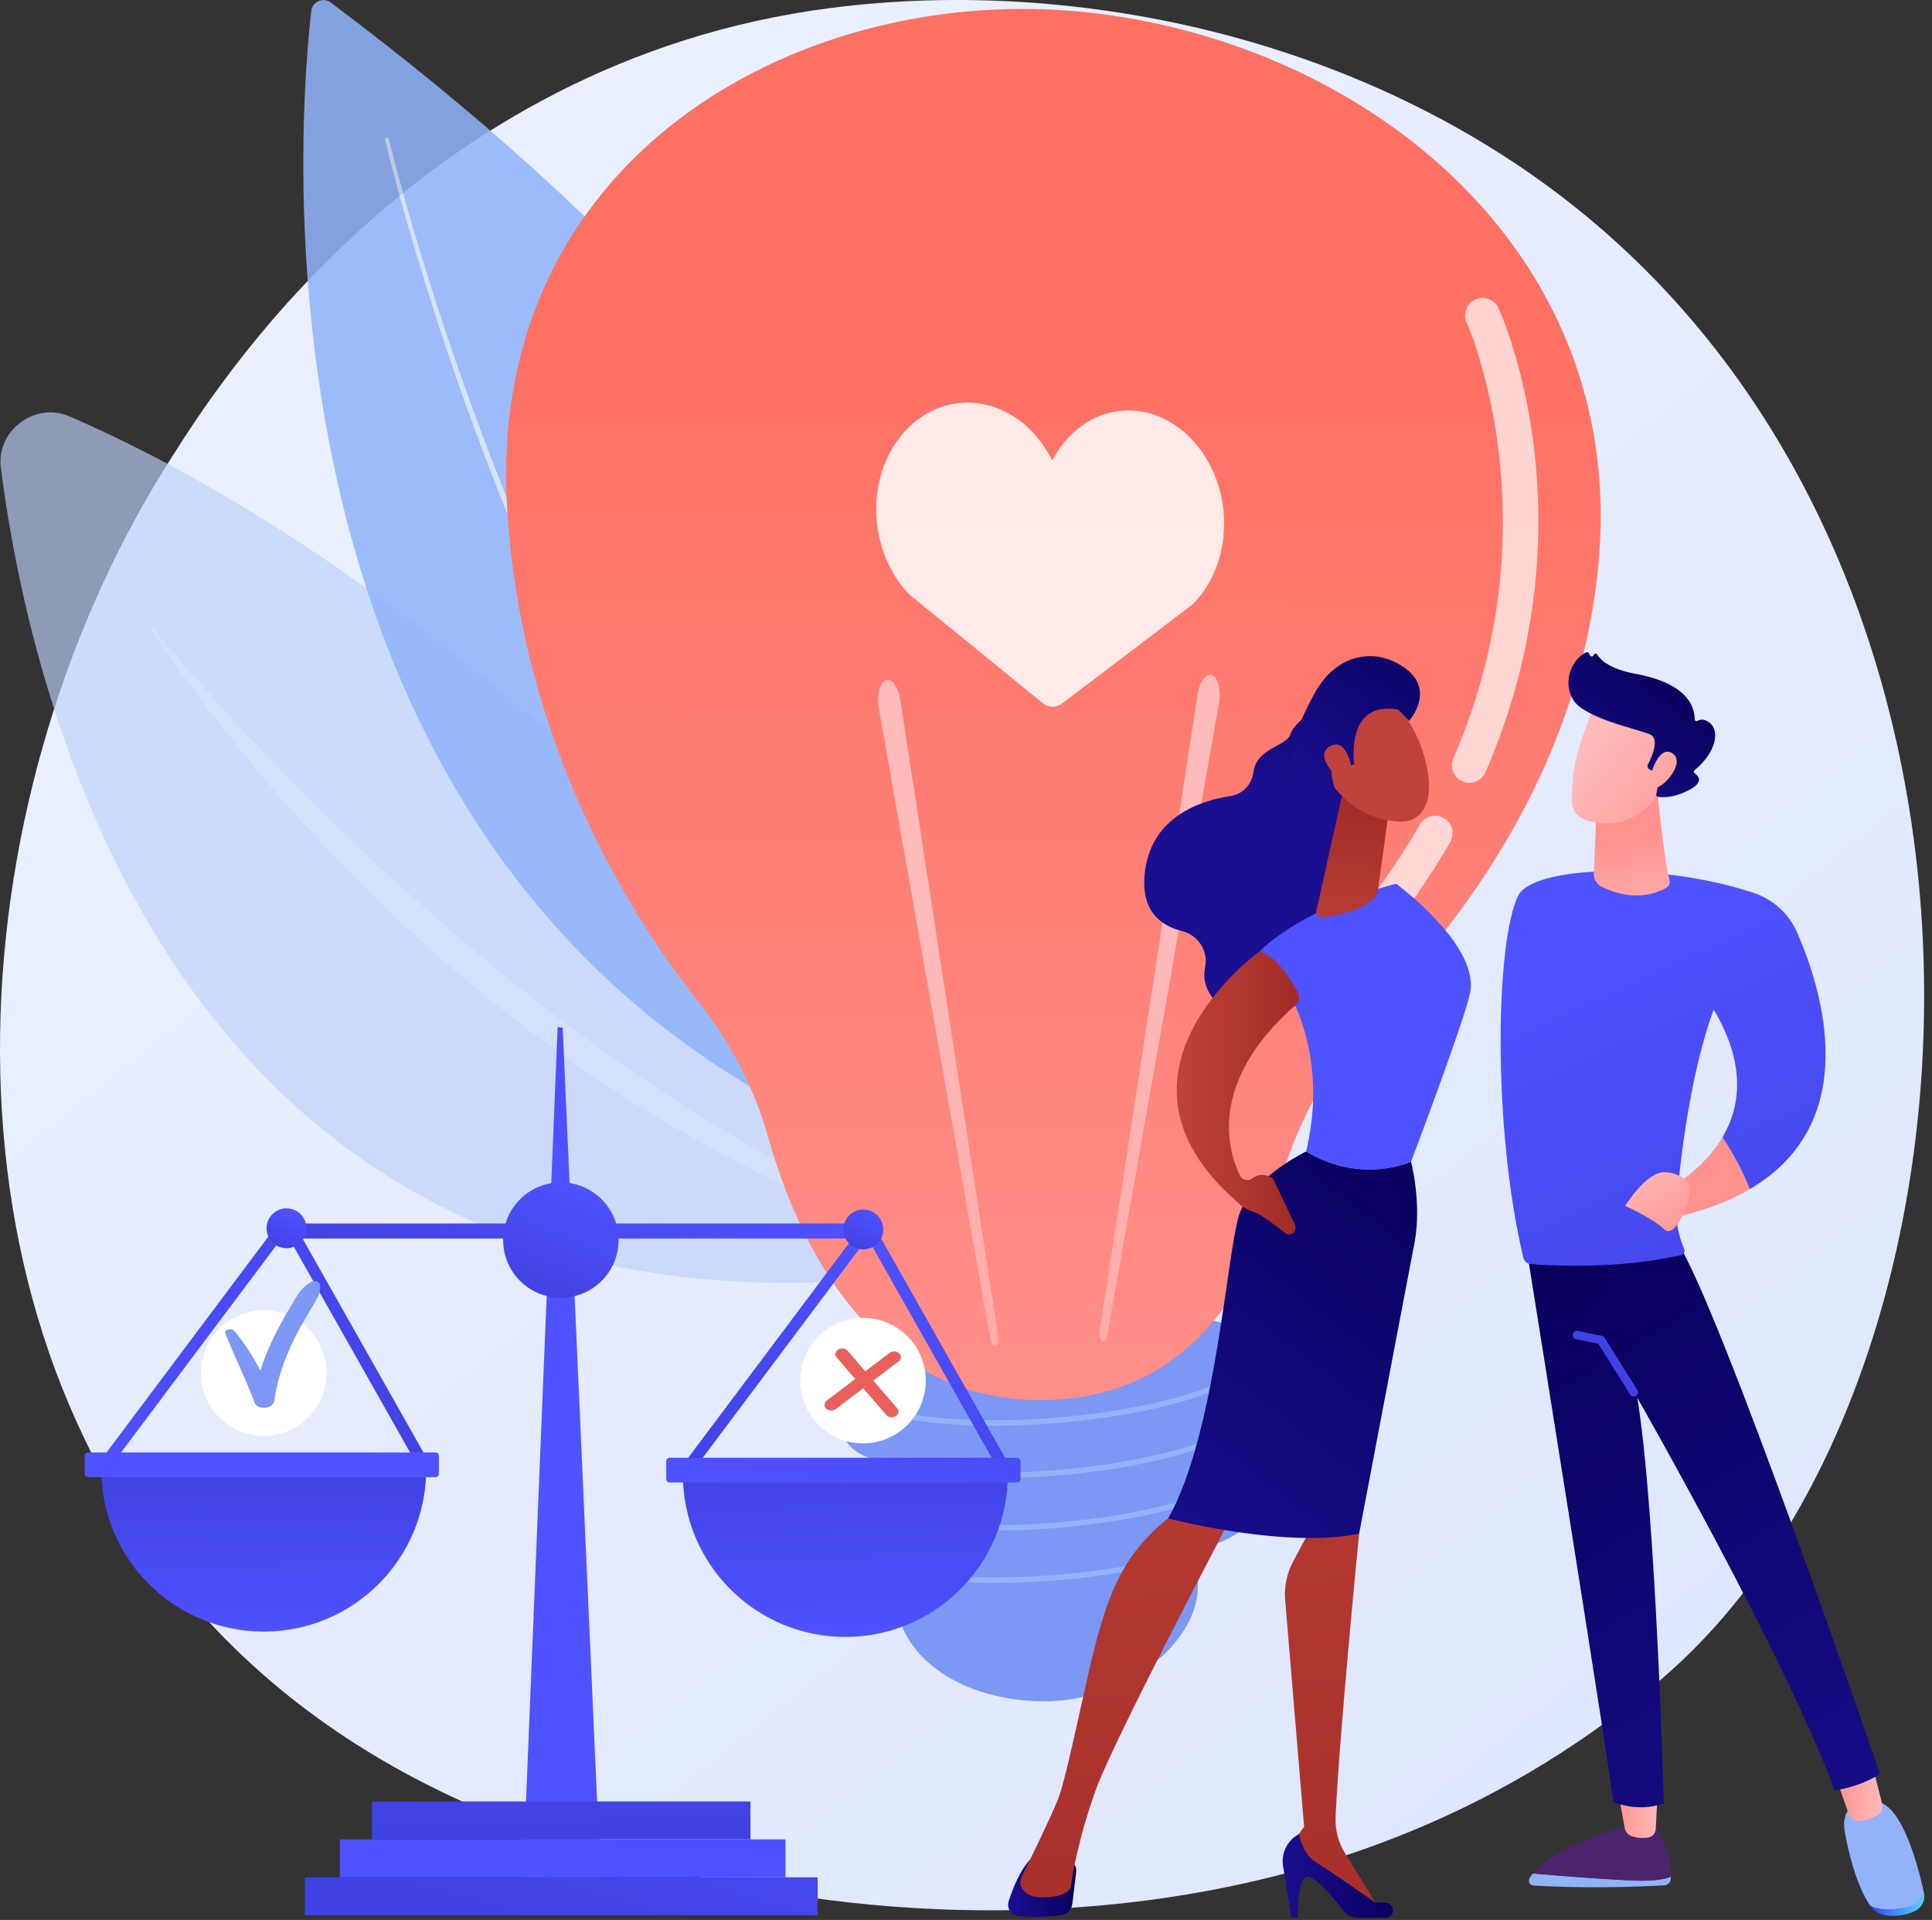 <svg xmlns="http://www.w3.org/2000/svg" width="166" height="165" viewBox="0 0 166 165" fill="none"><rect x="0" y="0" width="166" height="165" fill="#333333" stroke="none"/><path d="M146.162 141.08C142.767 144.613 139.555 146.891 137.017 148.69C107.185 169.847 71.886 163.68 64.384 162.174C53.305 159.95 31.892 155.651 16.41 137.656C-7.013 110.43 -3.366 67.537 14.802 39.223C18.126 34.044 35.68 5.299 71.359 0.689C92.952 -2.101 118.123 3.526 136.35 18.62C174.611 50.304 171.888 114.311 146.162 141.08Z" fill="url(#paint0_linear_583_85)"></path><g opacity="0.66"><path d="M86.376 108.4C87.877 108.118 88.537 106.339 87.588 105.143C78.965 94.266 44.005 52.262 5.967 35.781C3.018 34.503 -0.332 36.995 0.071 40.179C2.726 61.149 16.472 121.543 86.376 108.4Z" fill="#BDD0FB"></path><path opacity="0.24" d="M81.878 106.637C82.088 106.712 81.985 107.025 81.766 106.978C73.678 105.275 40.42 94.012 13.008 54.241C12.92 54.113 13.11 53.965 13.21 54.084C20.521 62.877 48.684 94.76 81.878 106.637Z" fill="white"></path></g><g opacity="0.86"><path d="M26.742 0.948C25.351 13.312 20.198 85.594 87.158 102.614C87.158 102.614 102.8 55.901 28.417 0.22C27.766 -0.267 26.832 0.14 26.742 0.948Z" fill="#91B3FA"></path><path opacity="0.6" d="M33.413 11.956C34.415 16.01 35.588 20.029 36.838 24.017C38.093 28.006 39.443 31.965 40.891 35.887C43.79 43.729 47.061 51.438 50.825 58.9C54.594 66.354 58.851 73.579 63.846 80.267C65.089 81.942 66.395 83.569 67.741 85.161C69.085 86.754 70.49 88.295 71.951 89.779C74.861 92.76 78.028 95.487 81.431 97.873L81.434 97.874C81.611 97.999 81.654 98.243 81.53 98.42C81.406 98.597 81.161 98.641 80.984 98.516L80.982 98.515C77.543 96.081 74.354 93.308 71.431 90.288C69.963 88.784 68.554 87.223 67.207 85.612C65.858 84.003 64.551 82.359 63.308 80.668C58.313 73.917 54.074 66.644 50.326 59.151C46.585 51.649 43.342 43.909 40.474 36.04C39.041 32.105 37.706 28.134 36.468 24.133C35.233 20.131 34.077 16.107 33.089 12.031C33.068 11.942 33.123 11.852 33.212 11.831C33.301 11.809 33.391 11.864 33.412 11.953L33.413 11.956Z" fill="white"></path></g><path d="M108.084 120.509C108.021 119.732 107.228 119.06 105.884 118.521C107.344 117.715 108.152 116.852 108.084 116.006C107.877 113.444 99.766 112.009 89.966 112.799C80.167 113.589 72.39 116.306 72.597 118.867C72.659 119.644 73.453 120.316 74.796 120.856C73.336 121.661 72.528 122.524 72.597 123.37C72.659 124.147 73.453 124.82 74.796 125.359C73.336 126.164 72.528 127.027 72.597 127.874C72.659 128.651 73.453 129.323 74.796 129.862C73.336 130.668 72.528 131.531 72.597 132.377C72.688 133.51 74.327 134.422 76.973 135.019C76.939 135.856 76.958 136.774 77.04 137.787C77.424 142.507 82.733 146.207 89.754 146.207C96.776 146.207 102.854 141.162 102.923 136.427C102.94 135.266 102.89 134.245 102.785 133.337C106.145 132.216 108.191 130.845 108.084 129.516C108.021 128.739 107.228 128.066 105.884 127.527C107.344 126.722 108.152 125.859 108.084 125.012C108.021 124.236 107.228 123.563 105.884 123.024C107.344 122.219 108.152 121.356 108.084 120.509Z" fill="#7D97F4"></path><path d="M85.432 136.038C82.521 136.038 79.858 135.824 77.658 135.403C77.53 135.379 77.447 135.255 77.471 135.128C77.495 135 77.618 134.916 77.746 134.941C81.189 135.6 85.788 135.745 90.695 135.349C94.71 135.026 98.465 134.378 101.554 133.477C101.679 133.44 101.81 133.512 101.846 133.637C101.883 133.761 101.811 133.892 101.686 133.928C98.567 134.839 94.779 135.492 90.733 135.819C88.91 135.966 87.129 136.038 85.432 136.038Z" fill="#91B3FA"></path><path d="M85.481 131.531C81.699 131.531 78.32 131.175 75.936 130.497C75.811 130.461 75.739 130.331 75.774 130.206C75.81 130.081 75.94 130.008 76.065 130.044C79.462 131.011 84.931 131.311 90.695 130.846C96.397 130.387 101.715 129.229 104.92 127.751C105.038 127.697 105.178 127.748 105.232 127.866C105.287 127.984 105.235 128.124 105.117 128.179C101.864 129.679 96.487 130.851 90.733 131.315C88.937 131.46 87.169 131.531 85.481 131.531Z" fill="#91B3FA"></path><path d="M85.432 127.031C81.349 127.031 77.776 126.613 75.372 125.821C75.248 125.78 75.181 125.647 75.222 125.523C75.263 125.4 75.395 125.333 75.519 125.373C78.865 126.477 84.539 126.839 90.695 126.343C96.396 125.883 101.714 124.726 104.92 123.248C105.038 123.194 105.178 123.245 105.232 123.363C105.287 123.481 105.235 123.621 105.117 123.675C101.864 125.176 96.486 126.348 90.733 126.812C88.91 126.959 87.127 127.031 85.432 127.031Z" fill="#91B3FA"></path><path d="M85.464 122.526C82.225 122.526 79.279 122.264 76.989 121.755C76.862 121.727 76.782 121.601 76.811 121.474C76.839 121.347 76.965 121.267 77.091 121.296C80.535 122.061 85.493 122.259 90.695 121.84C96.346 121.384 101.636 120.24 104.847 118.778C104.966 118.724 105.105 118.776 105.159 118.895C105.213 119.013 105.161 119.152 105.042 119.206C101.784 120.689 96.435 121.849 90.733 122.309C88.931 122.454 87.157 122.526 85.464 122.526Z" fill="#91B3FA"></path><path d="M66.019 97.778C64.829 93.562 62.807 89.622 60.084 86.191C54.251 78.838 44.733 63.886 43.562 43.478C41.858 13.794 68.184 -1.068 92.208 0.95C116.231 2.967 139.936 20.855 137.341 48.47C135.744 65.461 126.233 78.35 119.152 85.751C114.656 90.452 111.448 96.209 109.712 102.477C107.587 110.15 102.53 119.711 90.51 120.294C74.956 121.048 68.496 106.55 66.019 97.778Z" fill="url(#paint1_linear_583_85)"></path><path d="M94.483 114.374L102.889 59.703C103.062 58.574 103.618 57.815 104.13 58.009C104.642 58.203 104.916 59.275 104.743 60.405C104.738 60.435 104.732 60.472 104.727 60.502L95.152 114.665C95.08 115.072 94.873 115.33 94.69 115.24C94.512 115.152 94.422 114.769 94.483 114.374Z" fill="url(#paint2_linear_583_85)"></path><path d="M85.758 114.808L77.352 60.137C77.178 59.008 76.622 58.249 76.11 58.443C75.598 58.637 75.324 59.709 75.498 60.839C75.502 60.869 75.508 60.906 75.514 60.936L85.088 115.099C85.16 115.506 85.367 115.764 85.55 115.674C85.728 115.586 85.818 115.203 85.758 114.808Z" fill="url(#paint3_linear_583_85)"></path><path opacity="0.69" d="M119.335 79.143C119.023 79.143 118.708 79.046 118.438 78.846C117.771 78.35 117.631 77.407 118.127 76.739C119.548 74.824 120.851 72.845 121.998 70.858C122.414 70.138 123.335 69.891 124.055 70.307C124.776 70.723 125.023 71.644 124.606 72.364C123.401 74.451 122.035 76.527 120.545 78.534C120.25 78.932 119.795 79.143 119.335 79.143Z" fill="white"></path><path opacity="0.69" d="M126.25 67.275C126.05 67.275 125.847 67.235 125.651 67.15C124.889 66.819 124.539 65.932 124.87 65.169C133.675 44.891 126.095 27.9 126.017 27.73C125.67 26.975 126.002 26.081 126.758 25.734C127.516 25.388 128.409 25.72 128.755 26.476C129.094 27.216 136.968 44.87 127.633 66.369C127.386 66.936 126.832 67.275 126.25 67.275Z" fill="white"></path><path opacity="0.84" d="M105.163 44.387C104.915 39.733 101.752 35.823 97.814 35.328C94.681 34.935 91.894 36.705 90.41 39.57C88.923 36.564 86.11 34.515 82.918 34.602C78.859 34.713 75.562 38.398 75.302 43.141C75.13 46.275 76.268 49.155 78.135 51.097L89.593 60.429C90.088 60.832 90.733 60.85 91.227 60.475L102.45 51.961C104.241 50.19 105.326 47.46 105.163 44.387Z" fill="white"></path><path d="M113.63 60.672C113.63 60.672 111.302 61.804 110.873 63.106C110.53 64.15 107.955 64.284 107.701 66.338C107.569 67.398 106.785 68.247 105.729 68.409C103.099 68.812 99.047 70.177 98.398 74.743C97.903 78.228 99.68 79.549 101.544 80.007C102.914 80.343 103.824 81.675 103.547 83.057C103.281 84.384 103.677 85.916 105.975 87.129C111.123 89.845 116.264 80.693 116.264 80.693L117.318 64.713L113.63 60.672Z" fill="url(#paint4_linear_583_85)"></path><path d="M92.469 160.875L92.136 163.613C92.072 164.133 91.663 164.544 91.143 164.603C90.265 164.703 88.856 164.806 87.478 164.66C86.873 164.597 86.48 163.984 86.664 163.404C87 162.347 87.615 160.76 88.502 159.826H91.54C92.101 159.826 92.537 160.317 92.469 160.875Z" fill="url(#paint5_linear_583_85)"></path><path d="M116.264 128.792L116.777 131.808C116.777 131.808 115.06 149.203 114.755 156.16C114.707 157.251 114.989 158.329 115.561 159.259L118.547 164.107L110.959 159.629L110.808 158.703L112.05 156.995L110.423 137.51C110.327 136.365 110.563 135.217 111.103 134.203L112.673 131.254L116.264 128.792Z" fill="url(#paint6_linear_583_85)"></path><path d="M119.047 164.81H116.625C116.172 164.81 115.744 164.602 115.468 164.243C114.713 163.262 113.149 161.348 112.401 161.298C111.394 161.23 111.523 164.81 111.523 164.81H110.958L110.243 160.362C110.064 159.243 110.62 158.134 111.625 157.61C111.625 157.61 111.855 159.312 113.103 160.065C114.351 160.818 118.182 163.514 118.182 163.514C118.182 163.514 118.651 163.447 119.166 163.54C119.93 163.678 119.823 164.81 119.047 164.81Z" fill="url(#paint7_linear_583_85)"></path><path d="M105.87 130.225C105.87 130.225 95.81 149.308 94.211 153.665C92.612 158.021 92.052 161.656 92.03 162C91.997 162.538 91.328 163.054 89.484 163.054C88.532 163.054 88.066 162.672 87.838 162.303C87.643 161.988 87.633 161.594 87.797 161.262C88.379 160.084 90.226 156.321 90.91 154.614C91.726 152.576 93.483 143.34 94.446 140.128C95.41 136.917 96.499 133.433 100.694 130.225C100.694 130.225 103.573 127.404 105.87 130.225Z" fill="url(#paint8_linear_583_85)"></path><path d="M112.225 98.956C114.82 87.96 108.246 81.741 108.246 81.741C112.394 77.759 119.952 75.948 119.952 75.948C119.952 75.948 127.164 81.22 126.308 85.347C125.807 87.766 121.239 99.835 121.239 99.835C121.239 99.835 117.015 101.833 112.225 98.956Z" fill="url(#paint9_linear_583_85)"></path><path d="M106.472 104.4C107.528 101.219 112.225 98.957 112.225 98.957C117.015 101.834 121.239 99.835 121.239 99.835C121.239 99.835 122.186 103.455 121.533 106.82C120.879 110.185 116.777 131.809 116.777 131.809C110.314 133.118 100.374 130.491 100.374 130.491C104.491 123.182 105.416 107.582 106.472 104.4Z" fill="url(#paint10_linear_583_85)"></path><path d="M115.237 68.681L113.128 78.158C112.926 78.993 113.687 78.856 114.531 78.697C115.913 78.436 117.694 77.9 118.289 76.824C118.35 76.715 118.38 76.591 118.397 76.467L119.304 69.896C119.376 69.374 119.094 68.868 118.613 68.655L116.864 67.879C116.19 67.581 115.411 67.965 115.237 68.681Z" fill="url(#paint11_linear_583_85)"></path><path d="M108.246 81.741C108.246 81.741 93.521 92.276 106.363 103.347C106.363 103.347 106.853 103.901 107.816 104.189C108.302 104.334 109.741 105.422 110.471 105.99C110.705 106.172 111.044 106.11 111.202 105.858C111.325 105.661 111.34 105.414 111.24 105.204L109.417 101.349C108.911 100.877 108.136 100.843 107.591 101.27C107.243 101.542 106.733 101.428 106.539 101.032C105.546 99.01 103.671 93.063 111.344 86.344C111.632 86.091 111.705 85.673 111.528 85.333C110.989 84.298 109.756 82.241 108.246 81.741Z" fill="url(#paint12_linear_583_85)"></path><path d="M119.279 60.042C119.279 60.042 121.525 61.562 122.49 65.434C123.455 69.306 121.887 70.695 120.279 70.61C118.671 70.525 116.34 70.028 114.32 67.25C112.3 64.472 116.335 58.184 119.279 60.042Z" fill="url(#paint13_linear_583_85)"></path><path d="M116.357 65.688C116.357 65.688 115.534 60.14 120.14 60.989L121.072 61.958C121.072 61.958 123.326 59.419 120.831 57.5C118.336 55.58 114.873 56.072 112.958 59.566C111.042 63.061 110.347 65.516 111.953 67.687C113.558 69.859 114.766 67.996 114.766 67.996C114.766 67.996 114.03 66.117 114.641 65.311C115.252 64.504 116.04 65.78 116.04 65.78L116.357 65.688Z" fill="url(#paint14_linear_583_85)"></path><path d="M116.16 66.163C116.16 66.163 115.754 63.309 114.296 64.125C112.838 64.941 114.822 66.791 115.617 67.421L116.16 66.163Z" fill="url(#paint15_linear_583_85)"></path><path d="M141.916 105.014L134.064 105.111L136.812 102.524C137.495 101.881 138.538 101.777 139.326 102.289C139.788 102.588 140.289 102.994 140.722 103.533C140.722 103.533 145.62 101.743 147.995 97.738C148.734 98.836 149.599 100.332 150.348 102.192C148.22 103.441 145.46 104.424 141.916 105.014Z" fill="url(#paint16_linear_583_85)"></path><path d="M131.705 161.009C133.796 161.19 137.423 161.483 140.284 161.609C142.003 161.685 142.993 161.516 143.563 161.288C143.562 161.352 143.56 161.413 143.557 161.47C143.544 161.77 143.299 162.011 142.995 162.028C137.591 162.33 133.293 162.133 131.763 162.04C131.446 162.02 131.258 161.676 131.42 161.407C131.501 161.272 131.599 161.14 131.705 161.009Z" fill="#91B3FA"></path><path d="M140.283 161.609C137.423 161.483 133.795 161.19 131.705 161.009C133.76 158.488 140.283 156.788 140.283 156.788H142.126C143.393 158.615 143.577 160.354 143.563 161.288C142.993 161.516 142.003 161.685 140.283 161.609Z" fill="url(#paint17_linear_583_85)"></path><path d="M142.436 153.78L142.264 157.192C142.245 157.561 141.969 157.872 141.599 157.925C141.23 157.977 140.737 157.984 140.215 157.81C139.893 157.703 139.654 157.432 139.595 157.102L138.999 153.78L142.436 153.78Z" fill="url(#paint18_linear_583_85)"></path><path d="M163.819 163.942C164.725 163.795 165.136 163.246 165.308 162.66C165.309 162.665 165.31 162.671 165.311 162.676C165.444 163.294 165.135 163.935 164.517 164.24C163.77 164.608 162.953 164.671 162.319 164.64C161.639 164.608 161.014 164.28 160.671 163.755L160.666 163.747C161.349 164.141 162.307 164.187 163.819 163.942Z" fill="url(#paint19_linear_583_85)"></path><path d="M159.545 154.831H161.065C163.379 154.776 164.832 160.459 165.308 162.66C165.136 163.246 164.726 163.794 163.819 163.941C162.307 164.187 161.349 164.141 160.666 163.747C159.416 161.832 158.796 159.026 158.498 157.389C158.159 155.527 159.545 154.831 159.545 154.831Z" fill="#91B3FA"></path><path d="M160.869 151.665L161.713 155.02C161.816 155.432 161.619 155.857 161.239 156.053C160.767 156.295 160.103 156.549 159.492 156.476C159.205 156.441 158.966 156.239 158.871 155.968L157.633 152.438L160.869 151.665Z" fill="url(#paint20_linear_583_85)"></path><path d="M131.19 107.47C131.19 107.47 138.73 154.598 138.606 154.857C138.606 154.857 140.688 155.804 142.958 154.978C142.958 154.978 142.276 129.784 140.679 120.124C140.679 120.124 153.546 142.643 157.633 153.863C157.633 153.863 159.764 153.609 161.528 152.448C161.528 152.448 147.673 111.916 143.977 106.518L131.19 107.47Z" fill="url(#paint21_linear_583_85)"></path><path d="M140.378 120.021C140.444 120.021 140.511 120.003 140.571 119.965C140.741 119.859 140.793 119.634 140.686 119.463L137.869 114.963C137.816 114.878 137.73 114.819 137.632 114.799L135.558 114.381C135.361 114.34 135.169 114.47 135.129 114.667C135.09 114.864 135.217 115.056 135.415 115.096L137.335 115.482L140.069 119.85C140.138 119.961 140.257 120.021 140.378 120.021Z" fill="url(#paint22_linear_583_85)"></path><path d="M130.42 77.015C131.688 74.356 142.637 74.075 150.658 76.725C152.346 77.283 153.713 78.531 154.418 80.148C156.587 85.127 160.1 96.467 150.348 102.192C149.599 100.331 148.734 98.836 147.995 97.738C149.565 95.089 150.03 91.471 147.243 86.759C145.211 92.246 144.258 100.253 144.059 103.796C143.993 104.962 144.198 106.127 144.656 107.204L144.705 107.321C144.803 107.552 144.669 107.817 144.422 107.872C138.932 109.105 133.222 108.77 131.516 108.629C131.212 108.604 130.959 108.386 130.889 108.092C128.219 96.843 128.51 81.02 130.42 77.015Z" fill="url(#paint23_linear_583_85)"></path><path d="M142.404 68.01C142.404 68.01 142.96 73.882 143.449 75.619C143.523 75.882 143.408 76.16 143.169 76.297C142.339 76.771 140.348 77.545 137.626 76.21C137.185 75.994 136.919 75.534 136.94 75.048L137.18 69.373L142.404 68.01Z" fill="url(#paint24_linear_583_85)"></path><path d="M137.06 60.497C137.06 60.497 135.284 64.578 135.164 66.719C135.045 68.861 134.584 70.251 137.06 70.682C139.537 71.114 141.623 69.88 142.753 67.746C142.753 67.746 144.524 64.459 144.127 63.113C143.729 61.766 137.06 60.497 137.06 60.497Z" fill="url(#paint25_linear_583_85)"></path><path d="M141.907 66.213L141.766 66.15C141.586 66.071 141.509 65.858 141.6 65.683C141.949 65.009 142.63 63.463 141.75 63.102C140.617 62.637 136.127 61.721 135.159 60.128C134.228 58.597 135.052 56.621 136.292 56.059C136.375 56.021 136.473 56.051 136.515 56.132L136.619 56.327C136.69 56.461 136.887 56.441 136.929 56.295C136.97 56.156 137.155 56.129 137.232 56.252C137.53 56.728 138.334 57.501 140.484 57.898C143.539 58.462 145.559 59.698 145.609 61.809C145.612 61.943 145.755 62.018 145.869 61.948C146.095 61.81 146.456 61.746 146.938 62.152C147.777 62.857 147.434 64.687 145.595 66.193C145.507 66.264 145.508 66.401 145.603 66.462C145.936 66.679 146.433 67.196 145.145 67.884C143.813 68.597 142.818 68.538 142.435 68.475C142.34 68.459 142.278 68.367 142.299 68.273L142.708 66.417C142.731 66.312 142.651 66.213 142.544 66.213H141.907Z" fill="url(#paint26_linear_583_85)"></path><path d="M141.83 66.604C141.83 66.604 142.507 63.998 143.676 64.728C144.845 65.459 143.07 67.649 142.13 67.747L141.83 66.604Z" fill="url(#paint27_linear_583_85)"></path><path d="M145.204 101.852C145.204 101.852 144.536 100.739 142.978 100.739C141.419 100.739 139.637 103.633 139.637 103.633C139.637 103.633 142.087 104.747 142.978 105.637C143.868 106.528 145.204 103.633 145.204 101.852Z" fill="url(#paint28_linear_583_85)"></path><path d="M51.739 164.597H44.795L47.914 88.265L48.345 88.319L51.739 164.597Z" fill="url(#paint29_linear_583_85)"></path><path d="M64.481 154.818H31.959V158.078H64.481V154.818Z" fill="url(#paint30_linear_583_85)"></path><path d="M67.494 158.078H29.197V161.337H67.494V158.078Z" fill="url(#paint31_linear_583_85)"></path><path d="M70.257 161.337H26.183V164.597H70.257V161.337Z" fill="url(#paint32_linear_583_85)"></path><path d="M75.285 105.147H23.769V106.439H75.285V105.147Z" fill="url(#paint33_linear_583_85)"></path><path d="M9.102 126.56L8.301 125.96L24.677 104.106L37.055 126.013L36.184 126.506L24.56 105.932L9.102 126.56Z" fill="url(#paint34_linear_583_85)"></path><path d="M24.619 107.272C25.565 107.272 26.332 106.504 26.332 105.558C26.332 104.612 25.565 103.844 24.619 103.844C23.672 103.844 22.905 104.612 22.905 105.558C22.905 106.504 23.672 107.272 24.619 107.272Z" fill="url(#paint35_linear_583_85)"></path><path d="M59.076 127.017L58.275 126.417L74.652 104.564L87.029 126.471L86.158 126.963L74.534 106.389L59.076 127.017Z" fill="url(#paint36_linear_583_85)"></path><path d="M48.188 111.528C50.926 111.528 53.146 109.309 53.146 106.571C53.146 103.833 50.926 101.614 48.188 101.614C45.451 101.614 43.231 103.833 43.231 106.571C43.231 109.309 45.451 111.528 48.188 111.528Z" fill="url(#paint37_linear_583_85)"></path><path d="M74.177 107.371C75.124 107.371 75.891 106.604 75.891 105.658C75.891 104.711 75.124 103.944 74.177 103.944C73.231 103.944 72.464 104.711 72.464 105.658C72.464 106.604 73.231 107.371 74.177 107.371Z" fill="url(#paint38_linear_583_85)"></path><path d="M72.635 140.676C80.344 140.676 86.594 134.427 86.594 126.717H58.675C58.675 134.427 64.925 140.676 72.635 140.676Z" fill="url(#paint39_linear_583_85)"></path><path d="M87.392 127.405H57.535C57.375 127.405 57.244 127.274 57.244 127.114V125.571C57.244 125.411 57.375 125.28 57.535 125.28H87.392C87.553 125.28 87.684 125.411 87.684 125.571V127.114C87.684 127.274 87.553 127.405 87.392 127.405Z" fill="url(#paint40_linear_583_85)"></path><path d="M22.66 140.219C30.37 140.219 36.619 133.969 36.619 126.26H8.701C8.701 133.969 14.951 140.219 22.66 140.219Z" fill="url(#paint41_linear_583_85)"></path><path d="M37.418 126.948H7.561C7.401 126.948 7.27 126.817 7.27 126.656V125.113C7.27 124.953 7.401 124.822 7.561 124.822H37.418C37.578 124.822 37.709 124.953 37.709 125.113V126.656C37.709 126.817 37.578 126.948 37.418 126.948Z" fill="url(#paint42_linear_583_85)"></path><path d="M26.473 121.821C28.579 119.715 28.579 116.3 26.473 114.193C24.367 112.087 20.951 112.087 18.845 114.193C16.739 116.3 16.739 119.715 18.845 121.821C20.951 123.927 24.367 123.927 26.473 121.821Z" fill="white"></path><path d="M27.503 110.437C27.477 110.134 27.035 110.001 26.712 110.183C25.8 110.697 25.435 111.501 24.99 112.251C24.471 113.124 23.974 114.005 23.533 114.901C23.069 115.846 22.674 116.808 22.376 117.786C21.759 116.612 21.043 115.468 20.138 114.381C19.897 114.093 19.227 114.257 19.363 114.599C20.154 116.586 21.124 118.533 21.87 120.53C22.133 121.235 23.468 121.076 23.562 120.402C23.818 118.558 24.423 116.797 25.287 115.059C25.698 114.233 26.158 113.42 26.635 112.613C27.057 111.899 27.575 111.234 27.503 110.437Z" fill="#7D97F4"></path><path d="M77.963 122.463C80.069 120.357 80.069 116.942 77.963 114.835C75.856 112.729 72.441 112.729 70.335 114.835C68.228 116.942 68.228 120.357 70.335 122.463C72.441 124.57 75.856 124.57 77.963 122.463Z" fill="white"></path><path d="M70.989 121.058C70.772 120.862 70.787 120.555 71.024 120.375L76.431 116.269C76.668 116.089 77.04 116.102 77.258 116.298C77.475 116.494 77.46 116.801 77.223 116.981L71.816 121.087C71.579 121.267 71.207 121.254 70.989 121.058Z" fill="url(#paint43_linear_583_85)"></path><path d="M76.957 121.709C76.695 121.863 76.328 121.812 76.142 121.595L71.883 116.652C71.697 116.435 71.759 116.132 72.021 115.978C72.283 115.824 72.65 115.875 72.836 116.091L77.095 121.035C77.281 121.251 77.219 121.555 76.957 121.709Z" fill="url(#paint44_linear_583_85)"></path><defs><linearGradient id="paint0_linear_583_85" x1="186.103" y1="213.261" x2="39.342" y2="30.992" gradientUnits="userSpaceOnUse"><stop stop-color="#DAE3FE"></stop><stop offset="1" stop-color="#E9EFFD"></stop></linearGradient><linearGradient id="paint1_linear_583_85" x1="90.162" y1="131.473" x2="90.562" y2="29.013" gradientUnits="userSpaceOnUse"><stop stop-color="#FF928E"></stop><stop offset="1" stop-color="#FE7062"></stop></linearGradient><linearGradient id="paint2_linear_583_85" x1="99.259" y1="75.377" x2="102.711" y2="185.054" gradientUnits="userSpaceOnUse"><stop stop-color="#FEBBBA"></stop><stop offset="1" stop-color="#FF928E"></stop></linearGradient><linearGradient id="paint3_linear_583_85" x1="80.244" y1="75.976" x2="83.696" y2="185.652" gradientUnits="userSpaceOnUse"><stop stop-color="#FEBBBA"></stop><stop offset="1" stop-color="#FF928E"></stop></linearGradient><linearGradient id="paint4_linear_583_85" x1="117.726" y1="51.352" x2="110.819" y2="68.678" gradientUnits="userSpaceOnUse"><stop stop-color="#09005D"></stop><stop offset="1" stop-color="#1A0F91"></stop></linearGradient><linearGradient id="paint5_linear_583_85" x1="92.476" y1="162.279" x2="86.619" y2="162.279" gradientUnits="userSpaceOnUse"><stop stop-color="#09005D"></stop><stop offset="1" stop-color="#1A0F91"></stop></linearGradient><linearGradient id="paint6_linear_583_85" x1="117.225" y1="185.377" x2="108.796" y2="86.865" gradientUnits="userSpaceOnUse"><stop stop-color="#A22B25"></stop><stop offset="1" stop-color="#C0423C"></stop></linearGradient><linearGradient id="paint7_linear_583_85" x1="119.687" y1="161.21" x2="110.21" y2="161.21" gradientUnits="userSpaceOnUse"><stop stop-color="#09005D"></stop><stop offset="1" stop-color="#1A0F91"></stop></linearGradient><linearGradient id="paint8_linear_583_85" x1="100.27" y1="186.842" x2="91.839" y2="88.305" gradientUnits="userSpaceOnUse"><stop stop-color="#A22B25"></stop><stop offset="1" stop-color="#C0423C"></stop></linearGradient><linearGradient id="paint9_linear_583_85" x1="135.525" y1="77.111" x2="168.745" y2="55.499" gradientUnits="userSpaceOnUse"><stop stop-color="#4F52FF"></stop><stop offset="1" stop-color="#4042E2"></stop></linearGradient><linearGradient id="paint10_linear_583_85" x1="124.831" y1="100.956" x2="97.615" y2="135.777" gradientUnits="userSpaceOnUse"><stop stop-color="#09005D"></stop><stop offset="1" stop-color="#1A0F91"></stop></linearGradient><linearGradient id="paint11_linear_583_85" x1="116.843" y1="68.02" x2="115.242" y2="83.229" gradientUnits="userSpaceOnUse"><stop stop-color="#A22B25"></stop><stop offset="1" stop-color="#C0423C"></stop></linearGradient><linearGradient id="paint12_linear_583_85" x1="111.624" y1="93.918" x2="101.106" y2="93.918" gradientUnits="userSpaceOnUse"><stop stop-color="#A22B25"></stop><stop offset="1" stop-color="#C0423C"></stop></linearGradient><linearGradient id="paint13_linear_583_85" x1="-209.676" y1="793.18" x2="-203.677" y2="779.884" gradientUnits="userSpaceOnUse"><stop stop-color="#A22B25"></stop><stop offset="1" stop-color="#C0423C"></stop></linearGradient><linearGradient id="paint14_linear_583_85" x1="122.214" y1="52.745" x2="112.072" y2="68.399" gradientUnits="userSpaceOnUse"><stop stop-color="#09005D"></stop><stop offset="1" stop-color="#1A0F91"></stop></linearGradient><linearGradient id="paint15_linear_583_85" x1="-212.705" y1="791.616" x2="-206.706" y2="778.321" gradientUnits="userSpaceOnUse"><stop stop-color="#A22B25"></stop><stop offset="1" stop-color="#C0423C"></stop></linearGradient><linearGradient id="paint16_linear_583_85" x1="131.994" y1="87.87" x2="139.101" y2="98.532" gradientUnits="userSpaceOnUse"><stop stop-color="#FEBBBA"></stop><stop offset="1" stop-color="#FF928E"></stop></linearGradient><linearGradient id="paint17_linear_583_85" x1="131.401" y1="141.185" x2="134.179" y2="149.812" gradientUnits="userSpaceOnUse"><stop stop-color="#CB236D"></stop><stop offset="1" stop-color="#4C246D"></stop></linearGradient><linearGradient id="paint18_linear_583_85" x1="142.436" y1="155.869" x2="138.999" y2="155.869" gradientUnits="userSpaceOnUse"><stop stop-color="#FEBBBA"></stop><stop offset="1" stop-color="#FF928E"></stop></linearGradient><linearGradient id="paint19_linear_583_85" x1="165.342" y1="163.654" x2="160.666" y2="163.654" gradientUnits="userSpaceOnUse"><stop stop-color="#53D8FF"></stop><stop offset="1" stop-color="#3840F7"></stop></linearGradient><linearGradient id="paint20_linear_583_85" x1="161.74" y1="154.077" x2="157.633" y2="154.077" gradientUnits="userSpaceOnUse"><stop stop-color="#FEBBBA"></stop><stop offset="1" stop-color="#FF928E"></stop></linearGradient><linearGradient id="paint21_linear_583_85" x1="128.515" y1="109.75" x2="163.585" y2="167.198" gradientUnits="userSpaceOnUse"><stop stop-color="#09005D"></stop><stop offset="1" stop-color="#1A0F91"></stop></linearGradient><linearGradient id="paint22_linear_583_85" x1="168.392" y1="62.563" x2="143.177" y2="107.79" gradientUnits="userSpaceOnUse"><stop stop-color="#4F52FF"></stop><stop offset="1" stop-color="#4042E2"></stop></linearGradient><linearGradient id="paint23_linear_583_85" x1="136.831" y1="81.554" x2="154.9" y2="120.595" gradientUnits="userSpaceOnUse"><stop stop-color="#4F52FF"></stop><stop offset="1" stop-color="#4042E2"></stop></linearGradient><linearGradient id="paint24_linear_583_85" x1="141.504" y1="81.232" x2="139.724" y2="71.888" gradientUnits="userSpaceOnUse"><stop stop-color="#FEBBBA"></stop><stop offset="1" stop-color="#FF928E"></stop></linearGradient><linearGradient id="paint25_linear_583_85" x1="136.688" y1="64.089" x2="146.843" y2="71.859" gradientUnits="userSpaceOnUse"><stop stop-color="#FEBBBA"></stop><stop offset="1" stop-color="#FF928E"></stop></linearGradient><linearGradient id="paint26_linear_583_85" x1="143.836" y1="57.937" x2="134.379" y2="70.114" gradientUnits="userSpaceOnUse"><stop stop-color="#09005D"></stop><stop offset="1" stop-color="#1A0F91"></stop></linearGradient><linearGradient id="paint27_linear_583_85" x1="137.947" y1="62.443" x2="148.102" y2="70.213" gradientUnits="userSpaceOnUse"><stop stop-color="#FEBBBA"></stop><stop offset="1" stop-color="#FF928E"></stop></linearGradient><linearGradient id="paint28_linear_583_85" x1="140.464" y1="99.806" x2="145.149" y2="106.834" gradientUnits="userSpaceOnUse"><stop stop-color="#FEBBBA"></stop><stop offset="1" stop-color="#FF928E"></stop></linearGradient><linearGradient id="paint29_linear_583_85" x1="61.25" y1="108.503" x2="80.461" y2="78.352" gradientUnits="userSpaceOnUse"><stop stop-color="#4F52FF"></stop><stop offset="1" stop-color="#4042E2"></stop></linearGradient><linearGradient id="paint30_linear_583_85" x1="47.574" y1="128.299" x2="48.241" y2="157.383" gradientUnits="userSpaceOnUse"><stop stop-color="#4F52FF"></stop><stop offset="1" stop-color="#4042E2"></stop></linearGradient><linearGradient id="paint31_linear_583_85" x1="48.32" y1="160.578" x2="48.987" y2="137.365" gradientUnits="userSpaceOnUse"><stop stop-color="#4F52FF"></stop><stop offset="1" stop-color="#4042E2"></stop></linearGradient><linearGradient id="paint32_linear_583_85" x1="54.696" y1="140.361" x2="47.358" y2="165.976" gradientUnits="userSpaceOnUse"><stop stop-color="#4F52FF"></stop><stop offset="1" stop-color="#4042E2"></stop></linearGradient><linearGradient id="paint33_linear_583_85" x1="53.683" y1="95.989" x2="45.371" y2="115.596" gradientUnits="userSpaceOnUse"><stop stop-color="#4F52FF"></stop><stop offset="1" stop-color="#4042E2"></stop></linearGradient><linearGradient id="paint34_linear_583_85" x1="8.301" y1="115.333" x2="37.055" y2="115.333" gradientUnits="userSpaceOnUse"><stop stop-color="#4F52FF"></stop><stop offset="1" stop-color="#4042E2"></stop></linearGradient><linearGradient id="paint35_linear_583_85" x1="25.288" y1="103.98" x2="23.95" y2="107.136" gradientUnits="userSpaceOnUse"><stop stop-color="#4F52FF"></stop><stop offset="1" stop-color="#4042E2"></stop></linearGradient><linearGradient id="paint36_linear_583_85" x1="80.819" y1="107.178" x2="70.378" y2="131.808" gradientUnits="userSpaceOnUse"><stop stop-color="#4F52FF"></stop><stop offset="1" stop-color="#4042E2"></stop></linearGradient><linearGradient id="paint37_linear_583_85" x1="50.124" y1="102.006" x2="46.253" y2="111.136" gradientUnits="userSpaceOnUse"><stop stop-color="#4F52FF"></stop><stop offset="1" stop-color="#4042E2"></stop></linearGradient><linearGradient id="paint38_linear_583_85" x1="74.846" y1="104.08" x2="73.508" y2="107.236" gradientUnits="userSpaceOnUse"><stop stop-color="#4F52FF"></stop><stop offset="1" stop-color="#4042E2"></stop></linearGradient><linearGradient id="paint39_linear_583_85" x1="72.868" y1="141.155" x2="72.602" y2="124.745" gradientUnits="userSpaceOnUse"><stop stop-color="#4F52FF"></stop><stop offset="1" stop-color="#4042E2"></stop></linearGradient><linearGradient id="paint40_linear_583_85" x1="71.985" y1="129.602" x2="75.557" y2="105.287" gradientUnits="userSpaceOnUse"><stop stop-color="#4F52FF"></stop><stop offset="1" stop-color="#4042E2"></stop></linearGradient><linearGradient id="paint41_linear_583_85" x1="22.794" y1="141.092" x2="22.66" y2="126.283" gradientUnits="userSpaceOnUse"><stop stop-color="#4F52FF"></stop><stop offset="1" stop-color="#4042E2"></stop></linearGradient><linearGradient id="paint42_linear_583_85" x1="23.443" y1="120.048" x2="26.88" y2="99.015" gradientUnits="userSpaceOnUse"><stop stop-color="#4F52FF"></stop><stop offset="1" stop-color="#4042E2"></stop></linearGradient><linearGradient id="paint43_linear_583_85" x1="74.642" y1="95.668" x2="74.31" y2="110.391" gradientUnits="userSpaceOnUse"><stop stop-color="#E1473D"></stop><stop offset="1" stop-color="#E9605A"></stop></linearGradient><linearGradient id="paint44_linear_583_85" x1="45.809" y1="66.314" x2="53.351" y2="80.128" gradientUnits="userSpaceOnUse"><stop stop-color="#E1473D"></stop><stop offset="1" stop-color="#E9605A"></stop></linearGradient></defs></svg>